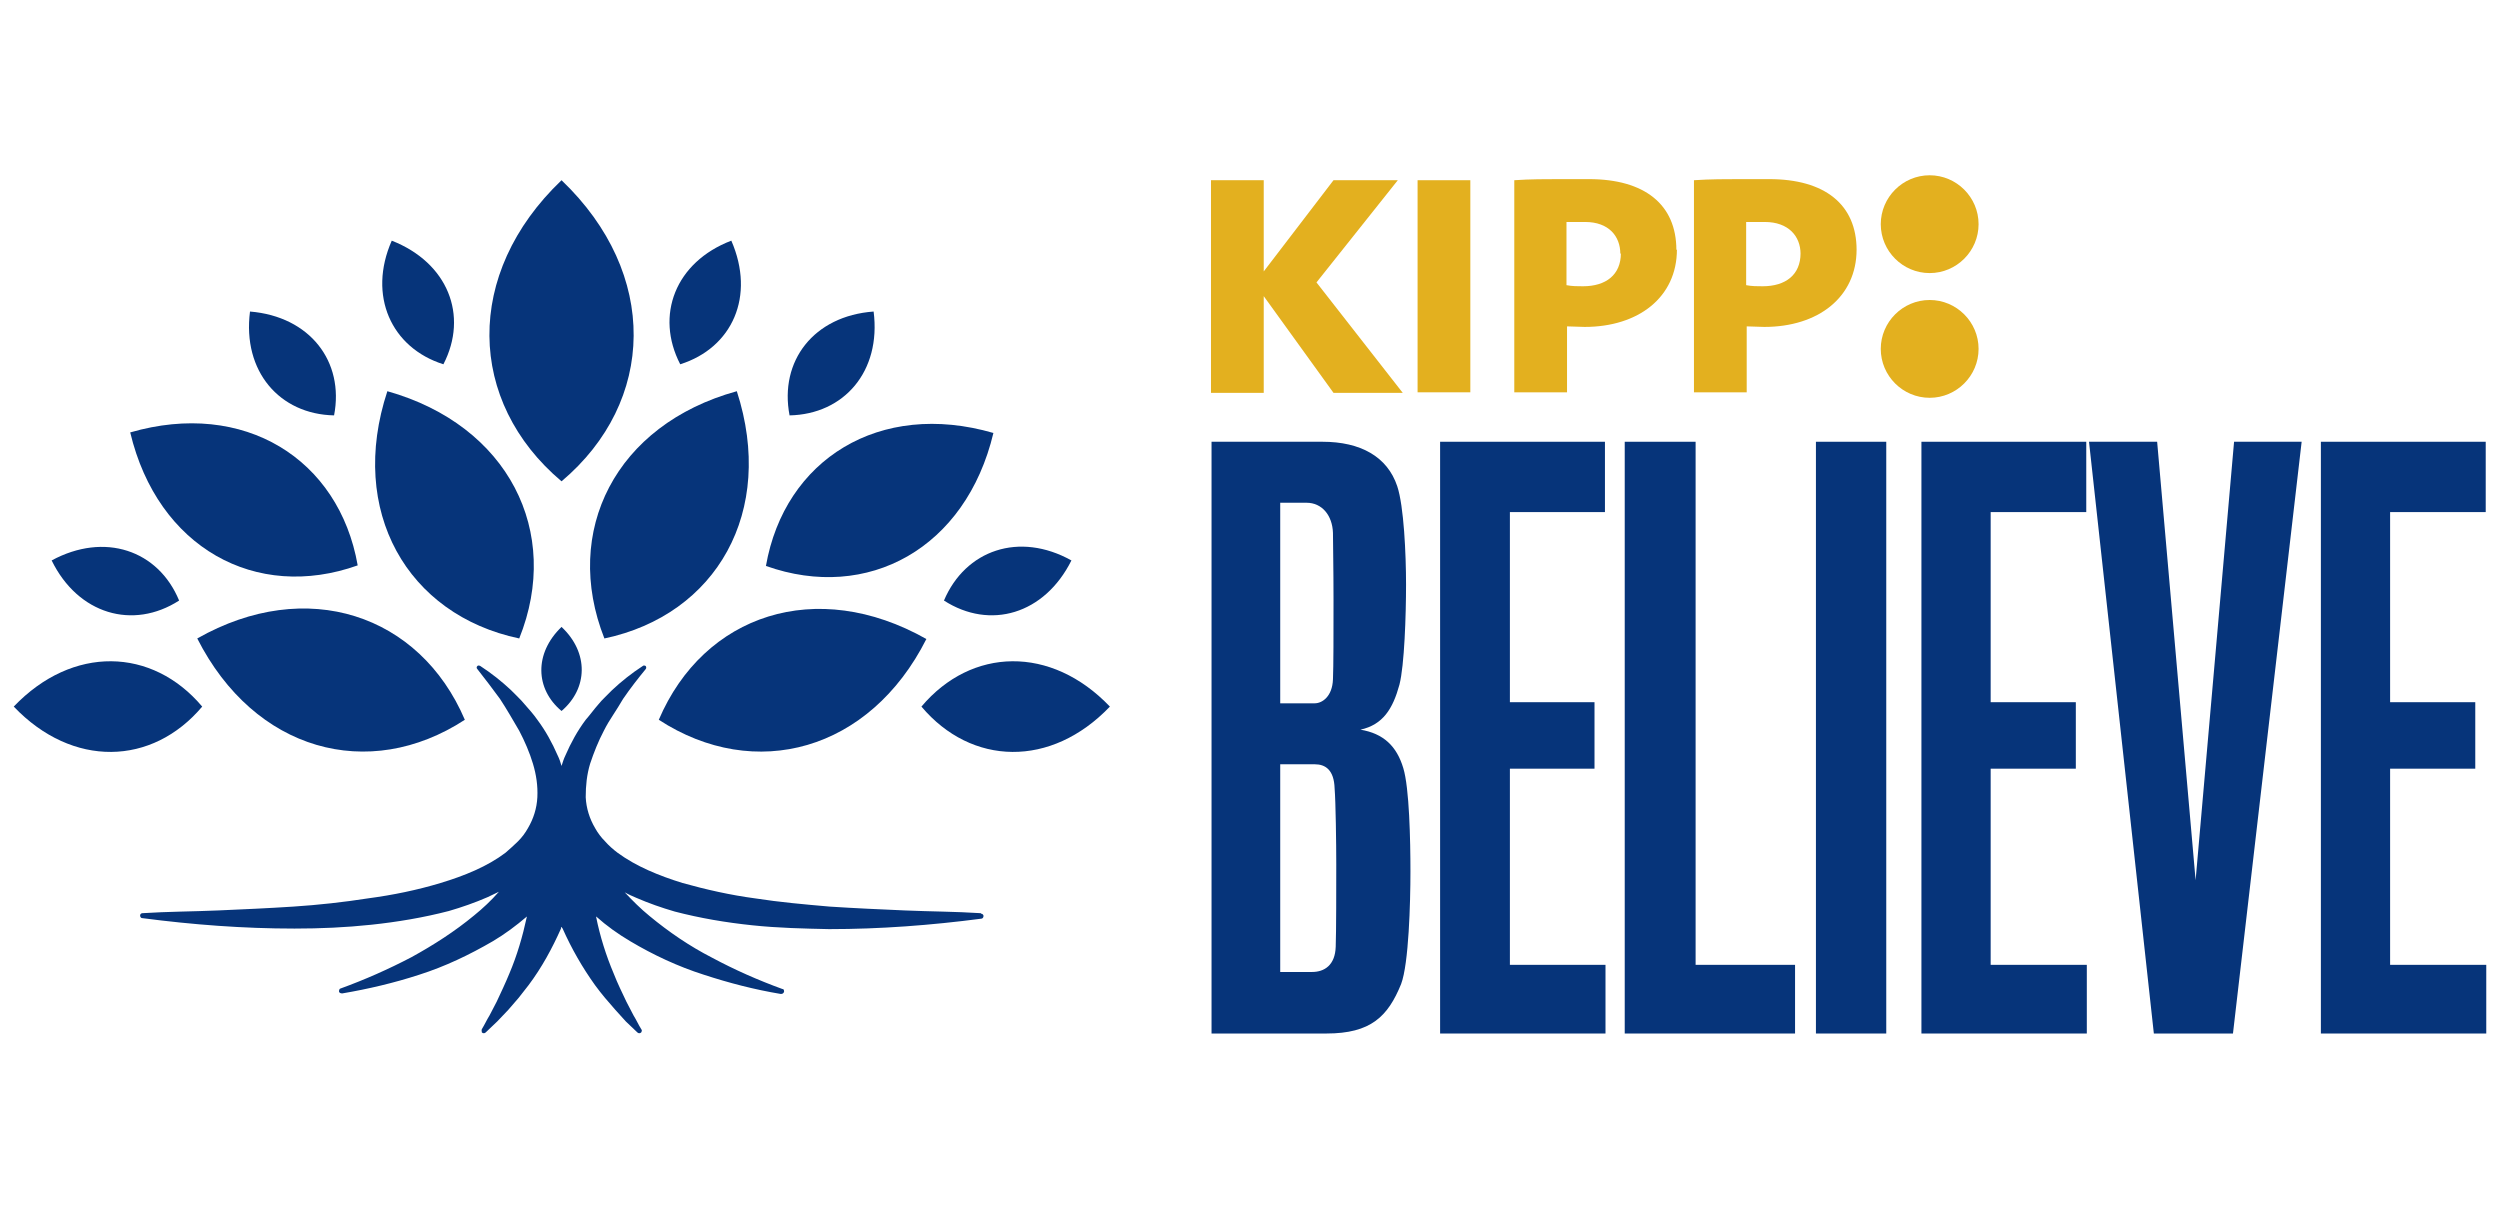 <?xml version="1.0" encoding="UTF-8"?> <svg xmlns="http://www.w3.org/2000/svg" id="Layer_1" data-name="Layer 1" version="1.1" viewBox="0 0 455 220"><defs><style> .cls-1 { fill: #e3b01f; } .cls-1, .cls-2 { stroke-width: 0px; } .cls-2 { fill: #06347a; } </style></defs><g id="Layer_2" data-name="Layer 2"><g id="Layer_1-2" data-name="Layer 1-2"><path class="cls-1" d="M351.2,72.4c-4.9,0-8.9-4-8.9-8.9s4-8.9,8.9-8.9c4.9,0,8.9,4,8.9,8.9,0,0,0,0,0,0,0,4.9-4,8.9-8.9,8.9M351.2,49.7c-4.9,0-8.9-4-8.9-8.9,0-4.9,4-8.9,8.9-8.9,4.9,0,8.9,4,8.9,8.9h0c0,4.9-4,8.9-8.9,8.9"></path><polygon class="cls-1" points="242.7 71.5 230 53.9 230 71.5 220.4 71.5 220.4 32.8 230 32.8 230 49.4 242.7 32.8 254.4 32.8 239.6 51.4 255.3 71.5 242.7 71.5"></polygon><rect class="cls-1" x="258" y="32.8" width="9.6" height="38.6"></rect><path class="cls-1" d="M305.1,45.5c0-8.3-5.8-12.9-15.9-12.9s-10.2,0-13.6.2v38.6h9.6v-12c.8,0,2.4.1,3.2.1,9.8,0,16.8-5.4,16.8-14.1M295,46.1c0,3.9-2.7,6-6.9,6-1,0-2,0-3-.2v-11.5c.9,0,2.3,0,3.4,0,4.3,0,6.4,2.6,6.4,5.8"></path><path class="cls-1" d="M337.9,45.5c0-8.3-5.8-12.9-15.9-12.9s-10.2,0-13.7.2v38.6h9.6v-12c.8,0,2.4.1,3.2.1,9.8,0,16.8-5.4,16.8-14.1M327.7,46.1c0,3.9-2.7,6-6.9,6-1,0-2,0-3-.2v-11.5c.9,0,2.3,0,3.4,0,4.3,0,6.5,2.6,6.5,5.8"></path><path class="cls-2" d="M243.2,157.4c0-3.8-.1-11.5-.3-13.9-.1-3.4-1.7-4.4-3.6-4.4h-6.3v37.8h5.8c2.2,0,4.2-1.2,4.3-4.6.1-2.4.1-11.3.1-15M242.6,97c-.1-3.2-2-5.5-4.8-5.5h-4.8v36.5h6.3c1.3,0,3.2-1.2,3.3-4.4.1-2.2.1-8.5.1-14.4s-.1-10-.1-12.1M241.3,188.1h-20.8v-107.7h20.2c6.9,0,11.8,2.7,13.6,8.1,1.2,3.6,1.6,12.3,1.6,17.9s-.3,14.7-1.2,18.2c-1.2,4.4-3,7.3-7.1,8.2,4.2.7,6.6,3,7.8,7,1.1,3.6,1.3,13.1,1.3,18.8s-.3,16.8-1.7,20.5c-2.4,5.9-5.5,9-13.6,9"></path><polygon class="cls-2" points="262.1 80.4 262.1 188.1 292.2 188.1 292.2 175.6 274.8 175.6 274.8 139.9 290.2 139.9 290.2 127.8 274.8 127.8 274.8 93.2 292.1 93.2 292.1 80.4 262.1 80.4"></polygon><polygon class="cls-2" points="295.7 80.4 295.7 188.1 326.7 188.1 326.7 175.6 308.6 175.6 308.6 80.4 295.7 80.4"></polygon><rect class="cls-2" x="330.5" y="80.4" width="12.8" height="107.7"></rect><polygon class="cls-2" points="349.7 80.4 349.7 188.1 379.8 188.1 379.8 175.6 362.3 175.6 362.3 139.9 377.8 139.9 377.8 127.8 362.3 127.8 362.3 93.2 379.7 93.2 379.7 80.4 349.7 80.4"></polygon><polygon class="cls-2" points="406.6 80.4 399.6 160.2 392.6 80.4 380.2 80.4 392 188.1 406.4 188.1 418.9 80.4 406.6 80.4"></polygon><polygon class="cls-2" points="422.4 80.4 422.4 188.1 452.5 188.1 452.5 175.6 435 175.6 435 139.9 450.5 139.9 450.5 127.8 435 127.8 435 93.2 452.4 93.2 452.4 80.4 422.4 80.4"></polygon><path class="cls-2" d="M84.6,131c-8.2-19.2-28.8-26.1-48.7-14.8h0c10.4,20.5,31.2,26.2,48.7,14.8Z"></path><path class="cls-2" d="M94.5,116.2c7.8-19.4-2-38.8-24-45h0c-7.2,21.8,3.6,40.7,24,45Z"></path><path class="cls-2" d="M102.2,87.6c17.2-14.5,17.8-37.8,0-54.8h0c-17.8,17-17.2,40.3,0,54.8Z"></path><path class="cls-2" d="M36.8,128.6c-9.1-10.8-23.6-11.2-34.3,0h0c10.7,11.2,25.2,10.8,34.3,0Z"></path><path class="cls-2" d="M32.6,109.3c-3.8-9.2-13.6-12.5-23.2-7.3h0c4.8,9.8,14.8,12.7,23.2,7.3Z"></path><path class="cls-2" d="M60.8,75.6c1.9-9.8-4.4-18-15.3-18.9h0c-1.4,10.9,5.4,18.7,15.3,18.9Z"></path><path class="cls-2" d="M80.7,66.3c4.6-8.9.8-18.5-9.4-22.5h0c-4.4,10-.1,19.5,9.4,22.5Z"></path><path class="cls-2" d="M65.1,102.9c-3.4-19.4-20.7-30.2-41.4-24.2h0c5,21,22.9,30.8,41.4,24.2Z"></path><path class="cls-2" d="M119.9,131c17.5,11.4,38.4,5.7,48.7-14.7h0c-20-11.3-40.5-4.5-48.7,14.7Z"></path><path class="cls-2" d="M110,116.2c20.4-4.3,31.2-23.1,24.1-45h0c-22.1,6.1-31.8,25.5-24.1,45Z"></path><path class="cls-2" d="M202,128.6c-10.7-11.2-25.2-10.8-34.3,0,9.1,10.8,23.6,11.2,34.3,0h0Z"></path><path class="cls-2" d="M171.8,109.3c8.4,5.4,18.3,2.5,23.2-7.3h0c-9.5-5.3-19.3-1.9-23.2,7.3Z"></path><path class="cls-2" d="M159,56.7h0c-10.9.8-17.2,9-15.3,18.9,9.9-.2,16.7-8,15.3-18.9Z"></path><path class="cls-2" d="M133.1,43.8h0c-10.2,3.9-13.9,13.6-9.3,22.5,9.5-3,13.7-12.4,9.3-22.5Z"></path><path class="cls-2" d="M180.8,78.8h0c-20.7-6-38,4.8-41.4,24.2,18.5,6.6,36.4-3.2,41.4-24.2Z"></path><path class="cls-2" d="M102.2,114.1h0c-5,4.8-4.8,11.3,0,15.3,4.8-4.1,5-10.6,0-15.3Z"></path><path class="cls-2" d="M178.5,166.2c-4.6-.3-9.2-.3-13.8-.5s-9.1-.4-13.7-.7c-4.6-.4-9.1-.8-13.6-1.5-4.5-.6-8.9-1.6-13.2-2.8-4.2-1.3-8.4-3-11.8-5.5-.8-.6-1.6-1.3-2.3-2.1-.7-.7-1.3-1.5-1.8-2.4-1-1.7-1.6-3.6-1.7-5.6,0-2.1.2-4.1.8-6.1.7-2.1,1.5-4.1,2.5-6,.5-1,1.1-2,1.7-2.9s1.2-1.9,1.8-2.9c1.3-1.9,2.7-3.7,4.1-5.4.2-.2.1-.5,0-.6-.2-.1-.4-.1-.5,0h0c-2,1.3-3.9,2.8-5.6,4.4-.4.4-.8.8-1.3,1.3s-.8.8-1.2,1.3c-.8.9-1.5,1.9-2.3,2.8-1.5,2-2.7,4.2-3.7,6.5-.3.6-.5,1.3-.7,1.9-.2-.7-.4-1.3-.7-1.9-1-2.3-2.2-4.5-3.7-6.5-.7-1-1.5-1.9-2.3-2.8-.4-.5-.8-.9-1.2-1.3s-.8-.8-1.3-1.3c-1.7-1.6-3.6-3.1-5.6-4.4h0c-.2-.1-.4-.1-.5,0-.2.2-.2.4,0,.6,1.4,1.8,2.8,3.6,4.1,5.4.6.9,1.2,1.9,1.8,2.9s1.1,1.9,1.7,2.9c1,1.9,1.9,4,2.5,6,.6,2,.9,4,.8,6.1-.1,2-.7,3.9-1.7,5.6-.5.9-1.1,1.7-1.8,2.4-.7.7-1.5,1.4-2.3,2.1-3.3,2.5-7.5,4.2-11.8,5.5-4.3,1.3-8.7,2.2-13.2,2.8-4.5.7-9,1.2-13.6,1.5-4.6.3-9.1.5-13.7.7-4.6.2-9.1.2-13.8.5-.2,0-.4.2-.4.4,0,.2.1.5.4.5h0c9.2,1.2,18.4,1.9,27.7,1.9,4.7,0,9.3-.2,14-.7,4.7-.5,9.5-1.3,14.1-2.5,2.4-.7,4.7-1.5,7-2.5.7-.3,1.4-.7,2.1-1-1.4,1.6-2.9,3-4.5,4.3-3.5,2.9-7.4,5.4-11.4,7.6-4.2,2.2-8.5,4.1-12.9,5.7-.2,0-.3.3-.3.5,0,.3.3.4.6.4,4.7-.8,9.4-1.9,14-3.4,4.7-1.5,9.1-3.6,13.4-6.1,2.2-1.3,4.2-2.8,6.2-4.5h0c-.8,3.7-1.8,7.1-3.2,10.4-.7,1.7-1.5,3.4-2.3,5.1l-1.3,2.5c-.5.8-.9,1.7-1.4,2.5h0c-.1.2,0,.4,0,.6.2.2.5.2.7,0,.7-.7,1.4-1.3,2.1-2l2-2.1,1.9-2.2c.6-.8,1.2-1.5,1.8-2.3,2.4-3.2,4.3-6.7,5.9-10.3v-.3c.2.1.2.2.3.3,1.6,3.6,3.6,7.1,5.9,10.3.6.8,1.2,1.6,1.8,2.3l1.9,2.2,1.9,2.1c.7.7,1.4,1.3,2.1,2,.2.2.5.2.7,0,.1-.2.2-.4,0-.6h0c-.5-.8-.9-1.7-1.4-2.5l-1.3-2.5c-.8-1.7-1.6-3.3-2.3-5.1-1.4-3.3-2.5-6.8-3.2-10.3,0,0,0,0,0-.1,1.9,1.7,4,3.2,6.2,4.5,4.2,2.5,8.7,4.6,13.4,6.1,4.6,1.5,9.2,2.7,14,3.5.3,0,.5-.1.6-.4,0-.2,0-.5-.3-.5-4.4-1.6-8.7-3.5-12.8-5.7-4.1-2.1-7.9-4.7-11.4-7.6-1.6-1.3-3.1-2.8-4.5-4.3.7.4,1.4.7,2.1,1,2.3,1,4.6,1.8,7,2.5,4.6,1.2,9.3,2,14.1,2.5,4.7.5,9.4.6,14,.7,9.3,0,18.5-.7,27.7-1.9h0c.2,0,.4-.2.4-.5,0-.2-.2-.4-.4-.4Z"></path></g></g></svg> 